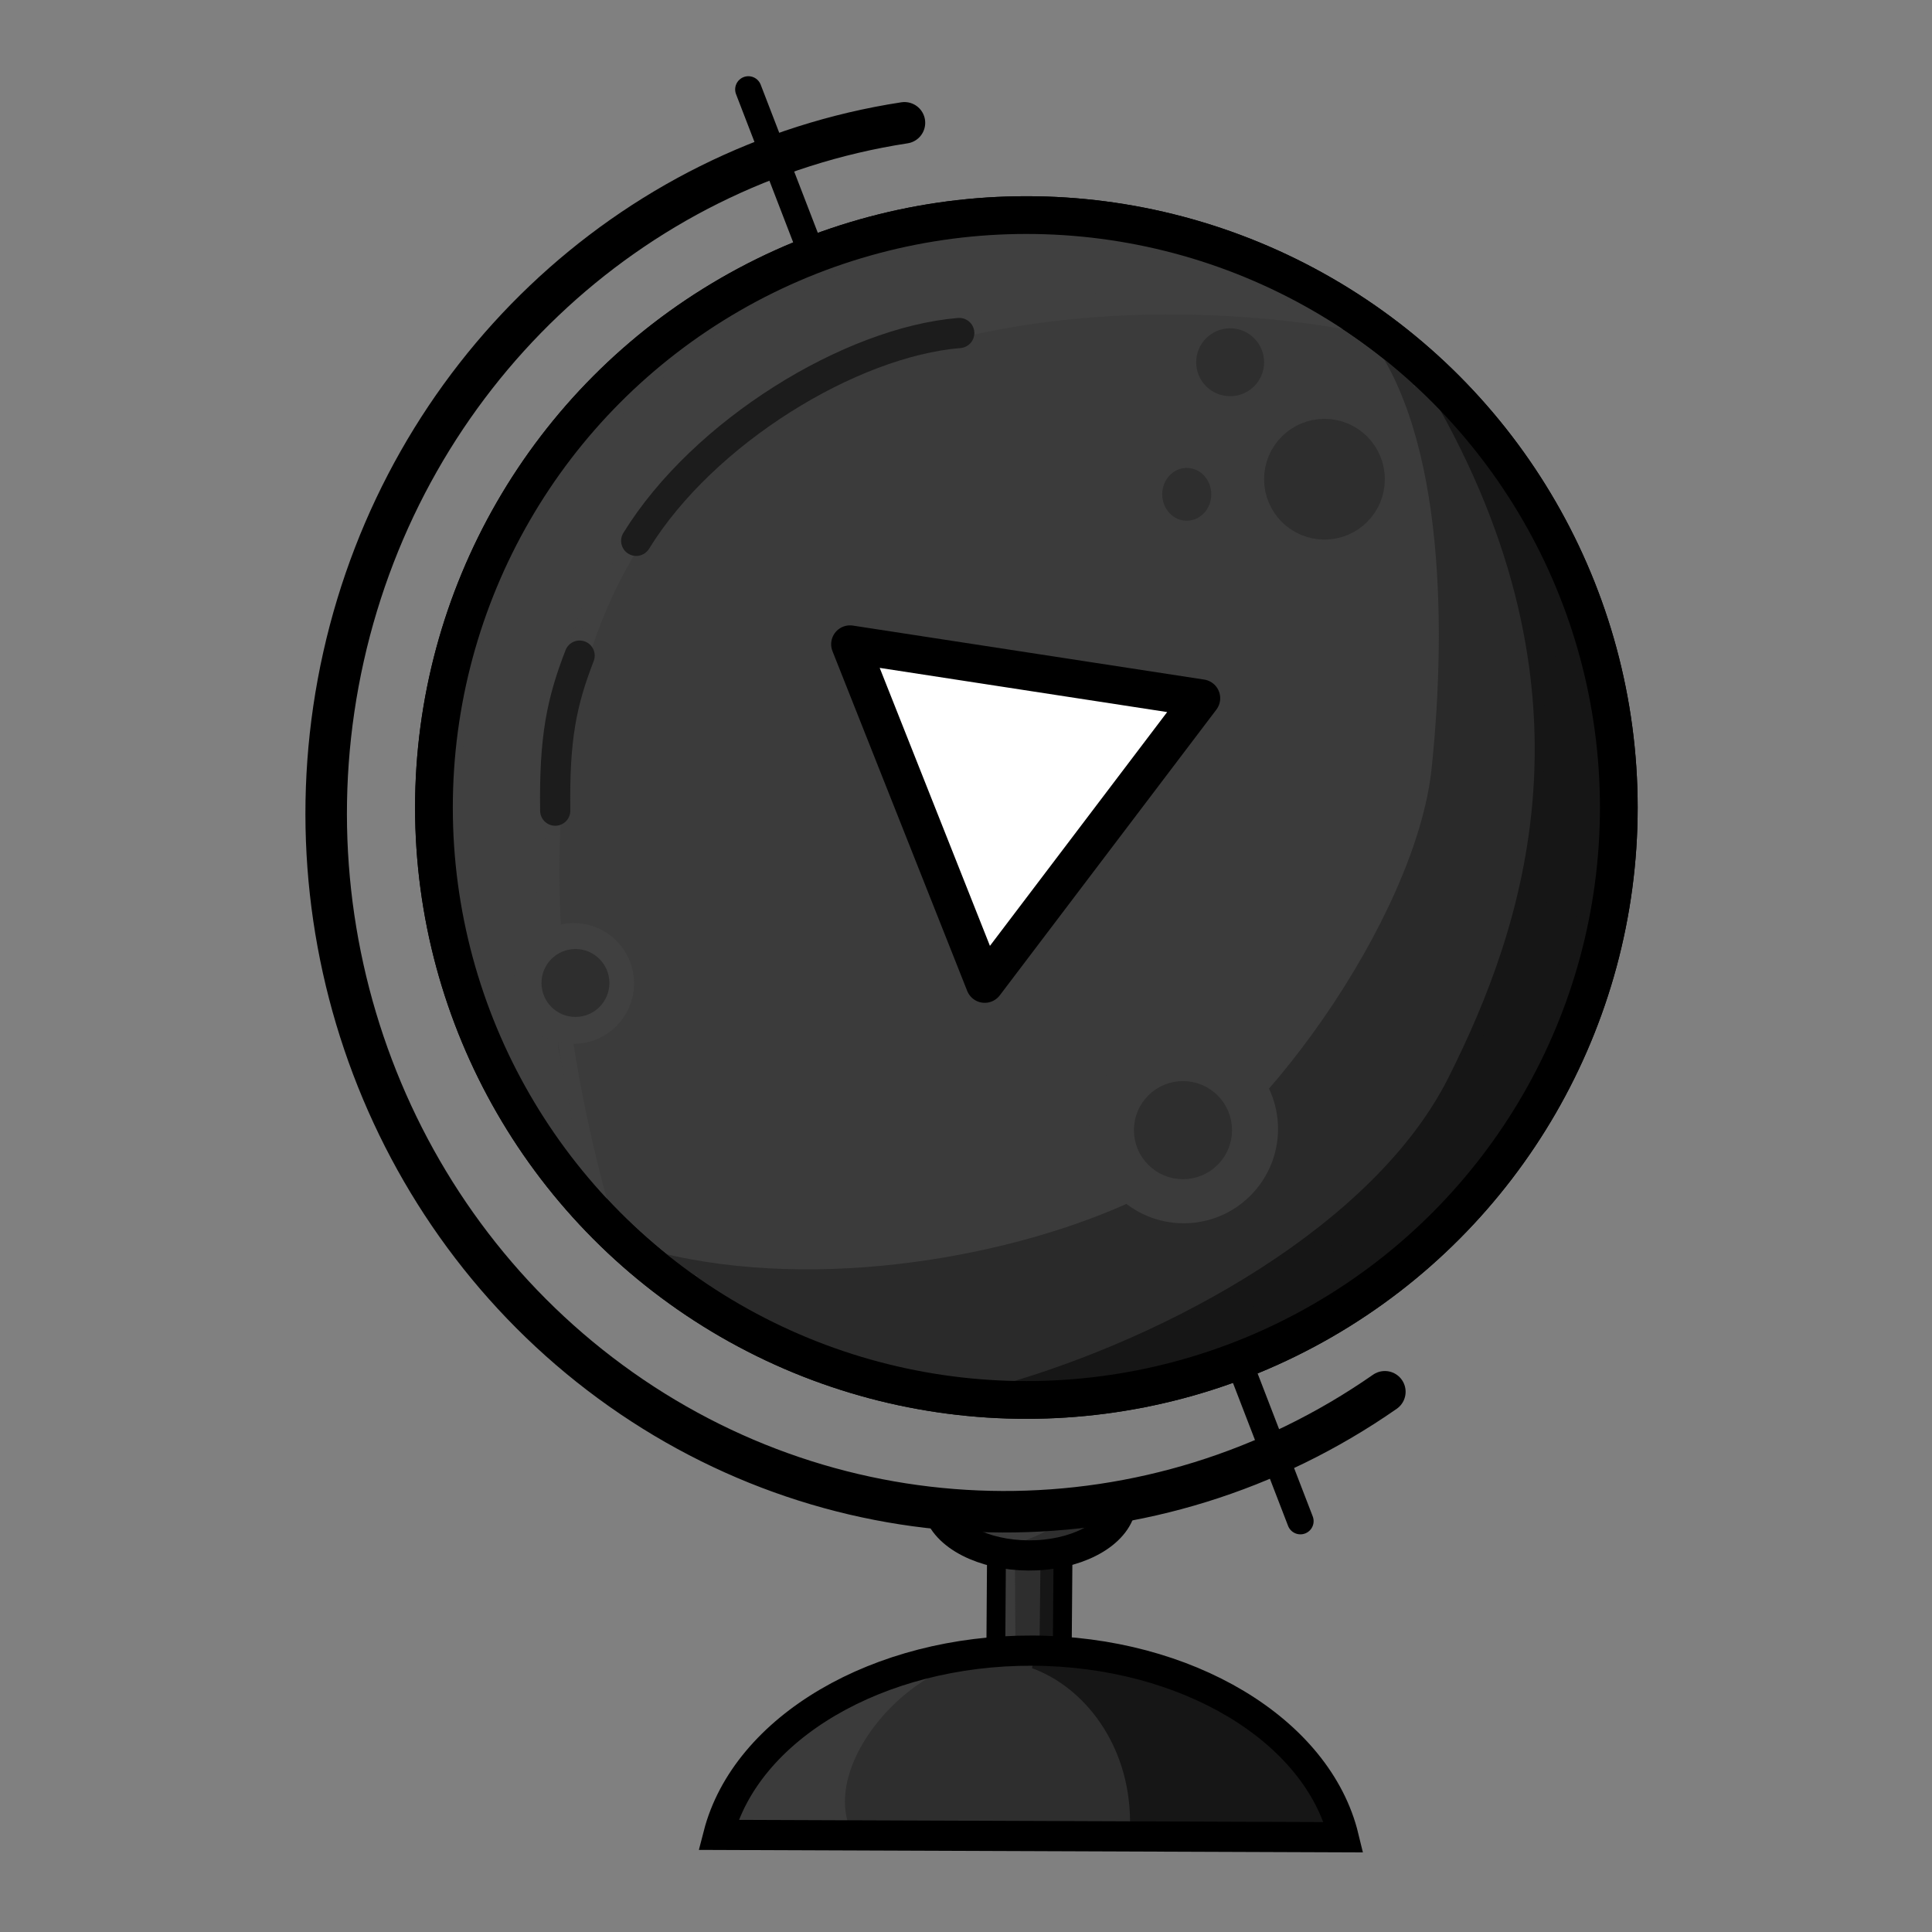 <svg xmlns="http://www.w3.org/2000/svg" 
    xmlns:xlink="http://www.w3.org/1999/xlink"
    xmlns:krita="http://krita.org/namespaces/svg/krita"
    xmlns:sodipodi="http://sodipodi.sourceforge.net/DTD/sodipodi-0.dtd"
    width="368.64pt"
    height="368.64pt"
    viewBox="0 0 368.64 368.64">
<rect x="0" y="0" width="368.64" height="368.64" fill="#808080" stroke="none"/>
<defs/>
<path id="shape0" transform="matrix(1 0 0 1 142.793 17.063)" fill="none" stroke="#000000" stroke-width="5.04" stroke-linecap="round" stroke-linejoin="miter" stroke-miterlimit="2.16" d="M0 0L105.334 273.181" sodipodi:nodetypes="cc"/><circle id="shape1" transform="matrix(1 0 0 1 82.8 41.04)" r="113.04" cx="113.04" cy="113.04" fill="#3b3b3b" fill-rule="evenodd" stroke="#000000" stroke-width="7.2" stroke-linecap="square" stroke-linejoin="bevel"/><path id="shape2" transform="matrix(1 0 0 1 125.413 61.51)" fill="none" stroke="#2a2a2a" stroke-width="2.88" stroke-linecap="square" stroke-linejoin="bevel" d="M0 178.87C31.063 186.576 68.781 179.62 92.124 168.595C115.466 157.57 146.143 114.168 149.174 85.335C152.204 56.503 151.37 18.442 135.46 0" sodipodi:nodetypes="czzc"/><path id="shape3" transform="matrix(1 0 0 1 85.668 44.837)" fill="#404040" fill-rule="evenodd" stroke="#404040" stroke-width="2.88" stroke-linecap="square" stroke-linejoin="bevel" d="M24.845 178.709L19.415 155.303L17.918 128.001L20.963 86.791L28.629 66.848L44.069 44.971L66.528 27.193L88.354 18.477L104.878 15.1L129.556 11.625L151.743 12.808L168.032 14.078L147.901 5.621L125.443 0.484L98.652 0L73.061 6.292L46.093 20.462L21.384 42.787L6.719 69.166L1.47 92.457L0 121.948L4.907 140.939L15.851 166.455L24.845 178.709" sodipodi:nodetypes="cccccccccccccccccccccccc"/><path id="shape4" transform="matrix(1 0 0 1 105.287 58.56)" fill="none" stroke="#404040" stroke-width="2.88" stroke-linecap="square" stroke-linejoin="bevel" d="M10.021 173.882C-3.066 127.924 -10.71 57.378 35.516 23.379C81.741 -10.621 149.325 1.806 157.055 4.092" sodipodi:nodetypes="czc"/><path id="shape5" transform="matrix(1 0 0 1 133.105 74.323)" fill="#2a2a2a" fill-rule="evenodd" stroke="#2a2a2a" stroke-width="2.88" stroke-linecap="square" stroke-linejoin="bevel" d="M138.437 0L142.712 16.97L145.291 44.937L144.122 71.573L135.813 99.621L119.983 126.122L101.54 146.41L82.004 159.224L53.124 167.969L27.04 170.48L10.336 170.393L0 169.614L28.455 184.974L58.814 189.534L105.281 180.529L140.186 155.997L163.168 123.14L172.03 88.295L167.835 51.757L150.997 12.541L138.437 0" sodipodi:nodetypes="ccccccccccccccccccccc"/><ellipse id="shape0" transform="translate(215.058, 204.612)" rx="10.8" ry="10.8" cx="10.8" cy="10.8" fill="none" stroke="#3b3b3b" stroke-width="14.4" stroke-linecap="square" stroke-linejoin="bevel"/><path id="shape6" transform="matrix(1 0 0 1 162.191 122.924)" fill="#ffffff" fill-rule="evenodd" stroke="#000000" stroke-width="7.2" stroke-linecap="round" stroke-linejoin="round" d="M0 0L67.032 10.303L25.705 64.822L0 0" sodipodi:nodetypes="cccc"/><ellipse id="shape7" transform="matrix(1 0 0 1 246.96 85.68)" rx="5.76" ry="5.76" cx="5.76" cy="5.76" fill="#2e2e2e" fill-rule="evenodd" stroke="#2e2e2e" stroke-width="11.52" stroke-linecap="square" stroke-linejoin="bevel"/><ellipse id="shape1" transform="translate(102.268, 180.449)" rx="7.2" ry="7.2" cx="7.2" cy="7.2" fill="none" stroke="#404040" stroke-width="8.64" stroke-linecap="square" stroke-linejoin="bevel"/><circle id="shape8" transform="matrix(1 0 0 1 107.28 185.04)" r="2.52" cx="2.52" cy="2.52" fill="#2e2e2e" fill-rule="evenodd" stroke="#2e2e2e" stroke-width="7.92" stroke-linecap="square" stroke-linejoin="bevel"/><ellipse id="shape9" transform="matrix(1 0 0 1 220.32 210.24)" rx="5.4" ry="5.4" cx="5.4" cy="5.4" fill="#2e2e2e" fill-rule="evenodd" stroke="#2e2e2e" stroke-width="7.92" stroke-linecap="square" stroke-linejoin="bevel"/><path id="shape10" transform="matrix(1 0 0 1 105.923 125.097)" fill="none" stroke="#1c1c1c" stroke-width="5.76" stroke-linecap="round" stroke-linejoin="bevel" d="M0.018 29.583C-0.18 15.671 1.245 8.86 4.672 0" sodipodi:nodetypes="cc"/><path id="shape11" transform="matrix(1 0 0 1 121.394 63.541)" fill="none" stroke="#1c1c1c" stroke-width="5.76" stroke-linecap="round" stroke-linejoin="bevel" d="M0 39.655C12.825 18.846 40.93 1.703 61.638 0" sodipodi:nodetypes="cc"/><circle id="shape12" transform="matrix(1 0 0 1 228.96 63.36)" r="5.76" cx="5.76" cy="5.76" fill="#2e2e2e" fill-rule="evenodd" stroke="#2e2e2e" stroke-width="1.44" stroke-linecap="square" stroke-linejoin="bevel"/><ellipse id="shape13" transform="matrix(1 0 0 1 222.48 90)" rx="3.96" ry="4.32" cx="3.96" cy="4.32" fill="#2e2e2e" fill-rule="evenodd" stroke="#2e2e2e" stroke-width="1.44" stroke-linecap="square" stroke-linejoin="bevel"/><path id="shape14" transform="matrix(1 0 0 1 191.482 74.319)" fill="none" stroke="#161616" stroke-width="2.88" stroke-linecap="square" stroke-linejoin="bevel" d="M0 191.292C32.067 182.15 71.761 160.68 86.2 131.905C100.639 103.13 116.406 57.78 82.746 0" sodipodi:nodetypes="czc"/><path id="shape15" transform="matrix(1 0 0 1 204.109 84.894)" fill="#161616" fill-rule="evenodd" stroke="#161616" stroke-width="3.6" stroke-linecap="square" stroke-linejoin="bevel" d="M1.145 178.06L31.011 172.721L62.904 152.431L87.202 122.531L99.687 86.778L100.77 61.207L94.825 32.716L78.779 0L85.995 17.923L92.332 47.155L92.274 68.787L88.461 91.276L82.003 110.642L70.958 130.869L58.795 144.87L41.189 159.012L24.666 168.016L0 178.233L2.492 177.252" sodipodi:nodetypes="ccccccccccccccccccc"/><path id="shape2" transform="translate(185.895, 290.925)" fill="#3b3b3b" fill-rule="evenodd" stroke="#3b3b3b" stroke-width="2.88" stroke-linecap="square" stroke-linejoin="bevel" d="M0 0L21.6 0.012L11.925 7.48L6.43 23.13L5.898 5.718L0 0" sodipodi:nodetypes="cccccc"/><path id="shape3" transform="translate(196.18, 297.561)" fill="none" stroke="#2e2e2e" stroke-width="5.04" stroke-linecap="square" stroke-linejoin="miter" stroke-miterlimit="2" d="M0.083 15.183L0 0" sodipodi:nodetypes="cc"/><path id="shape4" transform="translate(196.833, 287.362)" fill="#2e2e2e" fill-rule="evenodd" stroke="#2e2e2e" stroke-width="5.04" stroke-linecap="square" stroke-linejoin="bevel" d="M10.931 0C10.919 4.639 1.065 8.369 0 8.788" sodipodi:nodetypes="cc"/><path id="shape5" transform="matrix(-1 0 0 1 200.336 297.426)" fill="none" stroke="#161616" stroke-width="3.6" stroke-linecap="square" stroke-linejoin="miter" stroke-miterlimit="2" d="M0.176 15.684L0 0" sodipodi:nodetypes="cc"/><circle id="shape01" transform="matrix(1 0 0 1 82.8 41.04)" r="113.04" cx="113.04" cy="113.04" fill="none" stroke="#000000" stroke-width="7.2" stroke-linecap="square" stroke-linejoin="bevel"/><path id="shape6" transform="translate(62.236, 23.433)" sodipodi:type="arc" sodipodi:rx="129.449833177501" sodipodi:ry="133.239993701283" sodipodi:cx="129.45654147452" sodipodi:cy="131.779240112582" sodipodi:start="0.975883637271552" sodipodi:end="4.56417684891606" sodipodi:open="true" d="M110.341 0C57.717 8.087 15.261 48.493 3.313 101.86C-8.635 155.226 12.359 210.682 56.237 241.658C100.115 272.634 157.939 272.82 202.005 242.128" fill="none" stroke="#000000" stroke-width="7.92" stroke-linecap="round" stroke-linejoin="bevel"/><path id="shape7" transform="translate(141.75, 317.995)" fill="#3b3b3b" fill-rule="evenodd" stroke="#3b3b3b" stroke-width="5.76" stroke-linecap="square" stroke-linejoin="bevel" d="M42.271 0C41.18 8.374 43.639 24.168 38.635 27.913C32.242 32.699 -5.409 32.471 0.659 24.134C6.728 15.797 29.72 0.799 42.271 0Z" sodipodi:nodetypes="cscc"/><path id="shape8" transform="translate(161.583, 314.917)" fill="#2e2e2e" fill-rule="evenodd" stroke="#2e2e2e" stroke-width="0.72" stroke-linecap="square" stroke-linejoin="bevel" d="M0.856 33.62C-2.123 25.866 3.05 15.921 10.525 9.36C17.999 2.798 25.952 0.895 32.885 0.149C37.281 -0.323 45.026 0.264 48.012 2.818C52.065 6.284 53.421 16.278 54.505 22.262C55.071 25.386 56.445 31.288 54.875 32.917C47.35 40.722 18.45 32.988 2.884 33.82C2.144 33.86 1.014 34.03 0.856 33.62Z" sodipodi:nodetypes="czsssscc"/><path id="shape9" transform="translate(197.64, 316.271)" fill="#161616" fill-rule="evenodd" stroke="#161616" stroke-width="4.32" stroke-linecap="square" stroke-linejoin="miter" stroke-miterlimit="2.16" d="M0 0C10.812 3.898 20.013 15.676 20.139 31.081C20.152 32.639 31.769 32.956 54.99 32.029L41.199 12.499L15.711 1.159C15.711 1.159 10.474 0.773 0 0Z" sodipodi:nodetypes="cscccc"/><path id="shape10" transform="translate(137.063, 314.952)" sodipodi:type="arc" sodipodi:rx="60.5875695093745" sodipodi:ry="42.84" sodipodi:cx="59.605182108026" sodipodi:cy="42.8400082604688" sodipodi:start="3.32191651271682" sodipodi:end="6.11352721693052" sodipodi:arc-type="chord" d="M119.323 35.607C114.36 15.123 89.32 0.111 59.928 0.001C30.536 -0.11 5.271 14.711 0 35.157Z" fill="none" stroke="#000000" stroke-width="5.76" stroke-linecap="round" stroke-linejoin="miter" stroke-miterlimit="2.16"/><g id="group0" transform="translate(179.291, 287.027)" fill="none">
  <path id="shape11" sodipodi:type="arc" sodipodi:rx="17.5895280744058" sodipodi:ry="10.4622289583497" sodipodi:cx="17.1110324963029" sodipodi:cy="-0.696908194844447" sodipodi:start="0.0666611874747529" sodipodi:end="2.90780781611164" sodipodi:open="true" d="M0 1.727C2.015 6.76 9.912 10.161 18.579 9.729C27.247 9.297 34.082 5.162 34.661 -2.79776e-14" fill="none" stroke="#000000" stroke-width="5.76" stroke-linecap="square" stroke-linejoin="bevel"/>
  <path id="shape12" transform="translate(23.407, 10.416)" fill="none" stroke="#000000" stroke-width="3.6" stroke-linecap="square" stroke-linejoin="miter" stroke-miterlimit="2" d="M0.126 0L0 15.888" sodipodi:nodetypes="cc"/>
  <path id="shape13" transform="translate(10.726, 9.897)" fill="none" stroke="#000000" stroke-width="3.6" stroke-linecap="square" stroke-linejoin="miter" stroke-miterlimit="2" d="M0.117 0L0 16.884" sodipodi:nodetypes="cc"/>
 </g>
</svg>